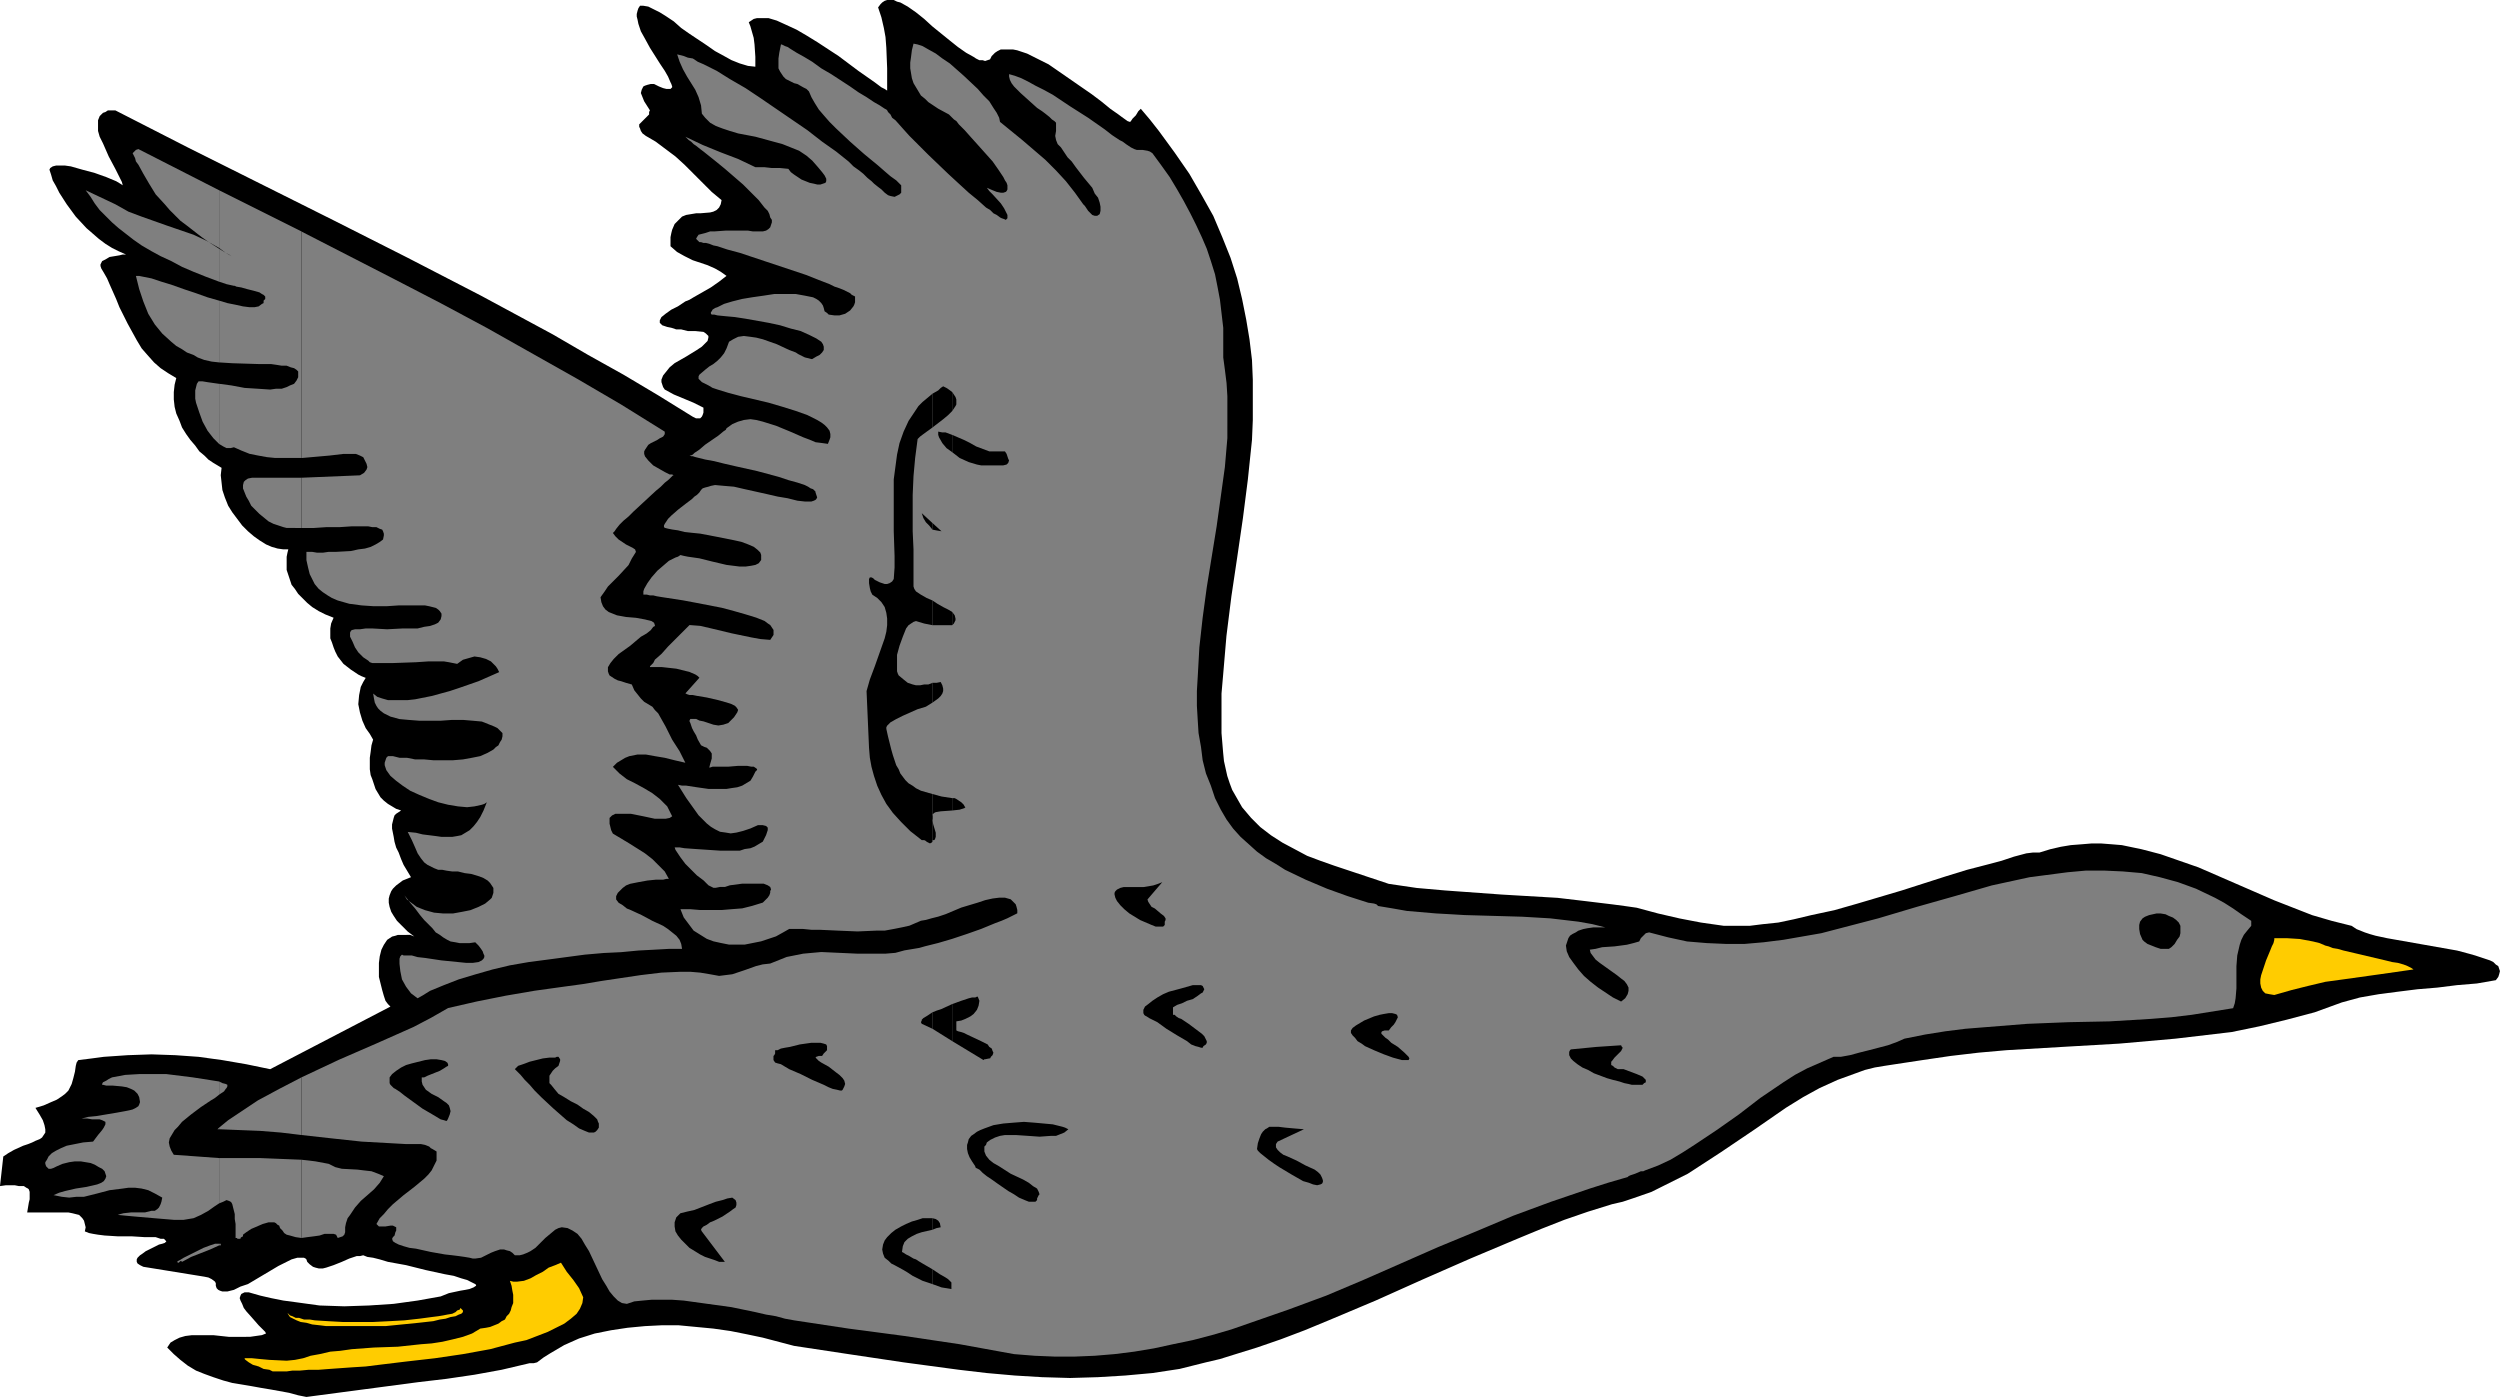<?xml version="1.0" encoding="UTF-8" standalone="no"?>
<svg
   version="1.0"
   width="129.766mm"
   height="72.511mm"
   id="svg48"
   sodipodi:docname="Flying 16.wmf"
   xmlns:inkscape="http://www.inkscape.org/namespaces/inkscape"
   xmlns:sodipodi="http://sodipodi.sourceforge.net/DTD/sodipodi-0.dtd"
   xmlns="http://www.w3.org/2000/svg"
   xmlns:svg="http://www.w3.org/2000/svg">
  <sodipodi:namedview
     id="namedview48"
     pagecolor="#ffffff"
     bordercolor="#000000"
     borderopacity="0.25"
     inkscape:showpageshadow="2"
     inkscape:pageopacity="0.0"
     inkscape:pagecheckerboard="0"
     inkscape:deskcolor="#d1d1d1"
     inkscape:document-units="mm" />
  <defs
     id="defs1">
    <pattern
       id="WMFhbasepattern"
       patternUnits="userSpaceOnUse"
       width="6"
       height="6"
       x="0"
       y="0" />
  </defs>
  <path
     style="fill:#000000;fill-opacity:1;fill-rule:evenodd;stroke:none"
     d="m 60.115,274.056 10.989,-1.454 10.989,-1.454 5.494,-0.646 5.494,-0.808 5.333,-0.97 5.494,-1.293 h 0.808 l 0.646,-0.162 1.293,-0.97 1.293,-0.808 2.747,-1.616 2.909,-1.293 3.07,-0.97 3.232,-0.646 3.232,-0.485 3.394,-0.323 3.232,-0.162 h 3.394 l 3.394,0.323 3.394,0.323 3.394,0.485 3.232,0.646 3.07,0.646 3.07,0.808 3.07,0.808 10.666,1.616 10.827,1.616 10.827,1.454 5.494,0.646 5.494,0.485 5.333,0.323 5.494,0.162 5.494,-0.162 5.333,-0.323 5.333,-0.485 5.333,-0.808 5.171,-1.293 2.747,-0.646 2.586,-0.808 4.686,-1.454 4.686,-1.616 4.686,-1.777 4.686,-1.939 9.211,-3.878 9.373,-4.201 9.211,-4.04 9.211,-3.878 4.686,-1.939 4.525,-1.777 4.686,-1.616 4.686,-1.454 2.101,-0.485 1.939,-0.646 3.717,-1.293 3.555,-1.777 3.555,-1.777 3.232,-2.101 3.232,-2.101 6.464,-4.363 6.302,-4.363 3.394,-2.101 3.232,-1.777 3.555,-1.616 3.555,-1.293 1.778,-0.646 1.939,-0.485 1.939,-0.323 2.101,-0.323 5.333,-0.808 5.494,-0.808 5.494,-0.646 5.494,-0.485 10.989,-0.646 11.15,-0.646 5.494,-0.485 5.494,-0.485 5.494,-0.646 5.494,-0.646 5.494,-1.131 5.333,-1.293 5.494,-1.454 5.333,-1.939 3.555,-0.97 3.717,-0.646 3.717,-0.485 3.878,-0.485 3.878,-0.323 3.878,-0.485 3.878,-0.323 3.717,-0.646 0.485,-0.646 0.162,-0.485 0.162,-0.646 -0.162,-0.485 -0.162,-0.485 -0.485,-0.323 -0.485,-0.485 -0.646,-0.323 -0.97,-0.323 -0.97,-0.323 -0.97,-0.323 -1.131,-0.323 -2.424,-0.646 -2.747,-0.485 -2.747,-0.485 -2.747,-0.485 -2.747,-0.485 -2.747,-0.485 -2.262,-0.485 -1.131,-0.323 -0.97,-0.323 -0.808,-0.323 -0.808,-0.323 -0.485,-0.323 -0.485,-0.323 -3.878,-0.97 -3.878,-1.131 -3.717,-1.454 -3.717,-1.454 -7.434,-3.232 -3.717,-1.616 -3.717,-1.616 -3.717,-1.293 -3.717,-1.293 -3.717,-0.97 -3.878,-0.808 -1.939,-0.162 -2.101,-0.162 h -1.939 l -1.939,0.162 -2.101,0.162 -1.939,0.323 -2.101,0.485 -2.101,0.646 h -1.293 l -1.293,0.162 -2.424,0.646 -2.424,0.808 -2.424,0.646 -4.363,1.131 -4.202,1.293 -8.565,2.747 -8.726,2.585 -4.525,1.293 -4.525,0.97 -3.394,0.808 -3.07,0.646 -3.07,0.323 -2.586,0.323 h -2.586 -2.424 l -2.262,-0.323 -2.262,-0.323 -4.202,-0.808 -2.101,-0.485 -2.101,-0.485 -4.202,-1.131 -2.262,-0.323 -2.424,-0.323 -5.333,-0.646 -5.494,-0.646 -10.989,-0.646 -11.15,-0.808 -5.494,-0.485 -5.494,-0.808 -5.333,-1.777 -5.333,-1.777 -2.747,-0.97 -2.586,-0.97 -2.424,-1.293 -2.424,-1.293 -2.262,-1.454 -2.101,-1.616 -1.778,-1.777 -1.778,-2.101 -1.293,-2.262 -0.646,-1.131 -0.485,-1.293 -0.485,-1.454 -0.323,-1.454 -0.323,-1.454 -0.162,-1.616 -0.323,-3.878 v -3.878 -3.878 l 0.323,-3.717 0.646,-7.595 0.97,-7.756 1.131,-7.595 1.131,-7.756 0.97,-7.595 0.808,-7.756 0.162,-3.878 v -4.04 -3.878 l -0.162,-3.878 -0.485,-4.04 -0.646,-3.878 -0.808,-4.04 -0.97,-4.04 -1.293,-4.04 -1.616,-4.04 -1.778,-4.201 -2.262,-4.04 -2.424,-4.201 -2.909,-4.201 -3.07,-4.201 -1.778,-2.262 -1.778,-2.101 -0.485,0.485 -0.485,0.808 -0.646,0.646 -0.323,0.485 -0.162,0.162 -0.485,-0.162 -1.131,-0.808 -0.646,-0.485 -1.616,-1.131 -1.778,-1.454 -1.939,-1.454 -2.101,-1.454 -4.202,-2.909 -2.101,-1.454 -2.262,-1.131 -1.939,-0.97 -0.97,-0.323 -0.97,-0.323 -0.808,-0.162 h -0.97 -0.646 -0.808 l -0.646,0.323 -0.485,0.323 -0.646,0.646 -0.323,0.646 -0.485,0.162 -0.485,0.162 -0.485,-0.162 h -0.646 l -0.646,-0.323 -0.485,-0.323 -1.454,-0.808 -1.616,-1.131 -1.616,-1.293 -3.394,-2.747 L 181.315,3.717 179.699,2.424 178.083,1.293 176.629,0.485 175.982,0.323 175.336,0 h -0.646 -0.646 l -0.485,0.162 -0.485,0.323 -0.323,0.323 -0.485,0.646 0.646,1.939 0.485,2.101 0.323,1.777 0.162,2.101 0.162,4.04 v 4.363 l -0.485,-0.323 -0.646,-0.323 -1.293,-0.97 -1.616,-1.131 -1.616,-1.131 -1.939,-1.454 -1.939,-1.454 -4.202,-2.747 -2.101,-1.293 -1.939,-1.131 -2.101,-0.97 -1.778,-0.808 -1.616,-0.485 h -0.808 -0.808 -0.646 l -0.646,0.162 -0.485,0.323 -0.485,0.323 0.323,0.808 0.323,1.131 0.323,1.131 0.162,1.293 0.162,2.424 v 1.131 0.808 l -1.454,-0.162 -1.616,-0.485 -1.616,-0.646 -1.454,-0.808 -1.778,-0.97 -1.616,-1.131 -3.394,-2.262 -1.616,-1.131 -1.454,-1.293 -1.454,-0.97 -1.293,-0.808 -1.293,-0.646 -0.97,-0.485 -0.97,-0.162 h -0.323 -0.323 l -0.323,0.485 -0.162,0.485 -0.162,0.646 v 0.485 l 0.162,0.646 0.162,0.808 0.485,1.454 0.808,1.454 0.97,1.777 1.939,3.07 0.97,1.454 0.646,1.131 0.485,1.131 0.162,0.323 0.162,0.485 v 0.162 l -0.162,0.162 -0.162,0.162 h -0.485 -0.323 l -0.646,-0.162 -0.808,-0.323 -0.97,-0.485 h -0.646 l -0.646,0.162 -0.485,0.162 -0.323,0.162 -0.162,0.323 -0.162,0.323 -0.162,0.646 0.323,0.808 0.323,0.808 1.131,1.777 -0.162,0.323 v 0.485 l -0.485,0.485 -0.485,0.485 -0.485,0.485 -0.485,0.485 v 0.162 0.323 l 0.162,0.323 0.162,0.485 0.323,0.485 0.646,0.485 1.939,1.131 1.939,1.454 1.939,1.454 1.778,1.616 1.778,1.777 3.555,3.555 1.939,1.616 -0.162,0.808 -0.323,0.646 -0.485,0.485 -0.646,0.323 -0.646,0.162 -1.939,0.162 h -0.808 l -0.97,0.162 -0.97,0.162 -0.808,0.323 -0.646,0.646 -0.808,0.808 -0.485,1.131 -0.162,0.646 -0.162,0.808 v 0.808 0.97 l 1.293,1.131 1.454,0.808 1.616,0.808 1.454,0.485 1.454,0.485 1.454,0.646 1.131,0.646 1.131,0.808 -1.454,1.131 -1.616,1.131 -3.394,1.939 -0.808,0.485 -0.808,0.323 -1.454,0.97 -1.293,0.646 -1.131,0.808 -0.808,0.646 -0.162,0.323 -0.162,0.323 v 0.162 0.323 l 0.162,0.162 0.323,0.323 0.485,0.162 0.485,0.162 0.808,0.162 0.97,0.323 h 0.97 l 1.293,0.323 h 1.454 l 1.616,0.162 0.485,0.323 0.323,0.323 0.162,0.162 v 0.323 l -0.162,0.646 -0.485,0.485 -0.646,0.646 -0.97,0.646 -2.101,1.293 -2.262,1.293 -0.97,0.808 -0.646,0.808 -0.646,0.808 -0.323,0.808 v 0.485 l 0.162,0.485 0.162,0.485 0.323,0.485 1.778,0.97 1.939,0.808 1.939,0.808 1.939,0.97 v 0.97 l -0.162,0.485 -0.162,0.323 -0.323,0.323 h -0.323 -0.485 l -0.646,-0.323 -6.787,-4.201 -6.787,-4.04 -6.949,-3.878 -6.949,-4.04 L 94.374,58.011 79.992,50.578 65.61,43.306 36.845,28.925 22.624,21.653 h -0.808 -0.646 l -0.485,0.323 -0.485,0.162 -0.323,0.323 -0.323,0.323 -0.323,0.808 v 0.97 1.131 l 0.323,1.131 0.646,1.293 1.131,2.585 1.293,2.424 0.485,0.97 0.485,0.97 0.323,0.646 0.162,0.646 -0.485,-0.323 -0.808,-0.485 -1.939,-0.808 -2.262,-0.808 -2.424,-0.646 -2.262,-0.646 -1.131,-0.162 h -0.808 -0.97 l -0.646,0.162 -0.485,0.323 -0.162,0.323 0.323,0.97 0.323,1.131 0.646,1.131 0.646,1.293 1.454,2.262 1.778,2.424 2.101,2.262 2.424,2.101 1.293,0.97 1.293,0.808 1.293,0.646 1.454,0.646 h -0.646 l -0.646,0.162 -0.97,0.162 -0.97,0.162 -0.808,0.485 -0.646,0.323 -0.162,0.323 -0.162,0.323 v 0.323 l 0.162,0.485 0.485,0.808 0.646,1.131 0.485,1.131 0.646,1.454 0.646,1.454 0.646,1.616 1.616,3.232 1.778,3.232 0.97,1.616 1.131,1.293 1.293,1.454 1.293,1.131 1.454,0.97 1.616,0.97 -0.323,1.293 -0.162,1.454 v 1.454 l 0.162,1.454 0.323,1.293 0.646,1.454 0.485,1.293 0.808,1.293 0.808,1.131 0.97,1.131 0.808,1.131 0.97,0.808 0.808,0.808 0.97,0.646 0.808,0.485 0.808,0.485 -0.162,1.454 0.162,1.454 0.162,1.454 0.485,1.454 0.646,1.616 0.808,1.293 0.97,1.293 0.97,1.293 1.131,1.131 1.131,0.97 1.131,0.808 1.293,0.808 1.131,0.485 1.131,0.323 1.131,0.162 h 0.97 l -0.162,0.646 -0.162,0.808 v 0.808 0.97 0.808 l 0.323,0.97 0.323,0.97 0.323,0.97 0.646,0.808 0.646,0.97 0.808,0.808 0.97,0.97 0.97,0.808 1.293,0.808 1.293,0.646 1.616,0.646 -0.485,1.131 -0.162,0.97 v 0.97 0.97 l 0.323,0.808 0.323,0.97 0.323,0.808 0.485,0.97 1.131,1.454 1.454,1.131 1.454,0.97 0.646,0.323 0.808,0.323 -0.485,0.808 -0.485,0.97 -0.162,0.808 -0.162,0.808 -0.162,1.777 0.323,1.616 0.485,1.616 0.646,1.454 0.808,1.131 0.646,1.131 -0.323,1.131 -0.162,1.293 -0.162,1.131 v 1.131 1.131 l 0.162,1.131 0.323,0.808 0.323,0.97 0.323,0.97 0.485,0.808 0.485,0.808 0.646,0.646 0.808,0.646 0.808,0.485 0.808,0.485 0.97,0.323 -0.485,0.323 -0.485,0.323 -0.323,0.323 -0.162,0.485 -0.162,0.646 -0.162,0.646 v 0.808 l 0.162,0.808 0.162,0.808 0.162,0.97 0.323,1.131 0.485,0.97 0.485,1.293 0.485,1.131 1.454,2.424 -1.616,0.646 -0.646,0.485 -0.646,0.485 -0.646,0.646 -0.323,0.485 -0.323,0.808 -0.162,0.646 v 0.808 l 0.162,0.808 0.323,0.97 0.485,0.808 0.646,0.97 0.97,0.97 1.131,1.131 1.293,0.97 -0.808,-0.323 H 79.507 78.861 78.053 l -0.485,0.162 -0.646,0.162 -0.97,0.646 -0.646,0.97 -0.485,0.97 -0.323,1.293 -0.162,1.293 v 1.293 1.454 l 0.323,1.293 0.323,1.293 0.323,1.131 0.323,0.97 0.485,0.646 0.485,0.485 -23.594,12.281 -4.686,-0.97 -4.686,-0.808 -4.686,-0.646 -4.525,-0.323 -4.686,-0.162 -4.686,0.162 -4.686,0.323 -2.424,0.323 -2.586,0.323 -0.323,0.485 -0.162,0.646 -0.162,1.131 -0.323,1.293 -0.323,1.131 -0.323,0.646 -0.323,0.646 -0.646,0.646 -0.646,0.485 -0.97,0.646 -1.131,0.485 -1.454,0.646 -1.616,0.485 0.808,1.293 0.646,1.131 0.323,0.97 0.162,0.808 v 0.646 l -0.323,0.485 -0.323,0.485 -0.485,0.323 -0.808,0.323 -0.646,0.323 -0.808,0.323 -0.97,0.323 -1.778,0.808 -1.131,0.646 -0.97,0.646 L 0,232.689 1.131,232.528 h 1.778 l 0.808,0.162 h 0.485 0.485 l 0.485,0.323 0.323,0.162 0.162,0.162 0.162,0.485 v 0.323 0.485 0.646 l -0.162,0.646 -0.162,0.97 -0.162,0.97 h 6.302 0.97 0.808 l 0.808,0.162 0.646,0.162 0.646,0.162 0.323,0.323 0.323,0.323 0.323,0.485 0.162,0.646 0.162,0.646 -0.162,0.808 0.808,0.323 0.808,0.162 0.97,0.162 1.293,0.162 2.586,0.162 h 2.747 l 2.586,0.162 h 1.131 0.97 l 0.97,0.323 h 0.646 l 0.323,0.323 0.162,0.323 h -0.162 l -0.162,0.162 -0.485,0.162 -0.646,0.162 -1.293,0.646 -1.293,0.646 -0.646,0.485 -0.485,0.323 -0.485,0.485 -0.162,0.323 v 0.485 l 0.162,0.323 0.485,0.323 0.646,0.323 11.958,1.939 0.808,0.162 0.646,0.323 0.646,0.485 0.162,0.323 v 0.485 l 0.162,0.485 0.323,0.323 0.323,0.162 0.485,0.162 h 0.485 0.485 l 1.293,-0.323 1.293,-0.646 1.454,-0.485 5.979,-3.555 1.293,-0.646 1.293,-0.646 1.131,-0.323 h 0.485 0.323 0.485 l 0.323,0.162 0.162,0.162 0.162,0.485 0.485,0.485 0.646,0.485 0.485,0.162 0.646,0.162 h 0.808 l 0.646,-0.162 1.454,-0.485 1.616,-0.646 1.454,-0.646 1.454,-0.485 h 0.646 l 0.646,-0.162 0.808,0.323 1.131,0.162 1.293,0.323 1.616,0.485 1.778,0.323 1.778,0.323 3.878,0.97 3.717,0.808 1.778,0.323 1.454,0.485 1.131,0.323 0.97,0.485 0.646,0.323 0.162,0.162 v 0.162 l -0.485,0.323 -0.808,0.323 -0.808,0.162 -0.97,0.162 -2.262,0.485 -0.808,0.323 -0.808,0.323 -4.525,0.808 -4.686,0.646 -4.848,0.323 -4.848,0.162 -4.848,-0.162 -4.686,-0.646 -2.424,-0.323 -2.424,-0.485 -2.101,-0.485 -2.262,-0.646 h -0.808 l -0.646,0.323 -0.162,0.323 -0.162,0.485 0.162,0.485 0.323,0.646 0.323,0.808 0.485,0.646 1.293,1.454 1.131,1.293 0.646,0.646 0.323,0.323 0.323,0.323 0.162,0.323 -0.808,0.323 -1.131,0.162 -1.131,0.162 H 47.834 44.925 L 41.854,261.937 h -2.747 -1.454 l -1.293,0.162 -1.131,0.323 -0.97,0.485 -0.808,0.485 -0.646,0.97 1.293,1.293 1.293,1.131 1.454,1.131 1.616,0.97 1.616,0.646 1.778,0.646 1.939,0.646 1.778,0.485 3.878,0.646 1.778,0.323 1.939,0.323 3.555,0.646 1.778,0.485 z"
     id="path1" />
  <path
     style="fill:#ffcc00;fill-opacity:1;fill-rule:evenodd;stroke:none"
     d="m 446.177,195.2 3.394,-0.97 3.232,-0.808 3.394,-0.808 3.555,-0.485 6.949,-0.97 6.787,-0.97 -0.485,-0.323 -0.646,-0.323 -0.808,-0.323 -1.131,-0.323 -1.131,-0.162 -1.293,-0.323 -2.747,-0.646 -2.747,-0.646 -2.747,-0.646 -1.131,-0.323 -0.97,-0.162 -0.808,-0.323 -0.646,-0.162 -1.131,-0.485 -1.293,-0.323 -2.586,-0.485 -2.586,-0.162 h -2.424 v 0.323 l -0.162,0.646 -0.323,0.646 -0.323,0.808 -0.808,1.939 -0.646,1.939 -0.323,0.97 -0.162,0.808 v 0.808 l 0.162,0.808 0.323,0.646 0.485,0.485 0.808,0.162 z"
     id="path2" />
  <path
     style="fill:#ffcc00;fill-opacity:1;fill-rule:evenodd;stroke:none"
     d="m 90.334,256.605 0.323,0.323 0.162,0.162 v 0.323 l -0.323,0.323 -0.485,0.162 -0.646,0.323 -0.97,0.162 -0.97,0.323 -1.131,0.162 -1.293,0.323 -1.454,0.162 -1.454,0.162 -3.232,0.323 -3.232,0.323 h -3.555 -3.394 -3.232 -1.454 l -1.293,-0.162 -1.454,-0.162 -1.131,-0.323 -1.131,-0.162 -0.808,-0.323 -0.646,-0.323 -0.646,-0.323 -0.323,-0.485 -0.162,-0.323 0.162,0.162 0.323,0.323 0.485,0.162 0.646,0.323 h 0.646 l 0.97,0.323 h 1.131 l 0.97,0.162 2.586,0.162 2.909,0.162 h 2.909 3.07 l 3.232,-0.162 2.909,-0.162 2.909,-0.323 2.424,-0.323 1.293,-0.162 0.97,-0.162 0.808,-0.162 0.97,-0.162 0.646,-0.323 0.323,-0.323 0.485,-0.162 z"
     id="path3" />
  <path
     style="fill:#7f7f7f;fill-opacity:1;fill-rule:evenodd;stroke:none"
     d="m 59.146,227.518 v 15.351 l 1.131,-0.162 1.293,-0.162 1.131,-0.162 0.97,-0.323 h 0.97 0.808 l 0.485,0.162 0.162,0.323 0.162,0.323 0.485,-0.162 0.485,-0.162 0.323,-0.323 0.162,-0.485 v -0.97 l 0.162,-0.808 0.323,-0.97 0.485,-0.646 0.97,-1.454 1.131,-1.293 2.586,-2.262 1.131,-1.293 0.808,-1.293 -1.131,-0.485 -1.293,-0.485 -1.454,-0.162 -1.293,-0.162 -3.07,-0.162 -1.293,-0.323 -1.293,-0.646 -2.586,-0.485 -1.293,-0.162 z"
     id="path4" />
  <path
     style="fill:#7f7f7f;fill-opacity:1;fill-rule:evenodd;stroke:none"
     d="m 59.146,211.359 v 11.311 l 2.909,0.323 2.909,0.323 5.979,0.646 5.818,0.323 2.909,0.162 h 2.909 l 0.808,0.162 0.808,0.323 0.323,0.323 0.323,0.162 0.808,0.485 v 0.97 0.808 l -0.485,0.97 -0.485,0.97 -0.646,0.808 -0.808,0.808 -1.939,1.616 -2.101,1.616 -2.101,1.777 -0.97,0.97 -0.808,0.97 -0.808,0.808 -0.646,1.131 0.485,0.485 h 0.323 0.485 0.485 l 0.97,-0.162 h 0.485 l 0.646,0.323 v 0.646 l -0.162,0.323 -0.162,0.646 -0.323,0.323 -0.162,0.323 0.162,0.485 0.485,0.323 0.646,0.323 0.97,0.323 1.131,0.323 1.293,0.162 2.909,0.646 2.747,0.485 1.454,0.162 1.293,0.162 1.131,0.162 0.97,0.162 0.646,0.162 h 0.485 l 1.131,-0.162 0.97,-0.485 0.97,-0.485 0.808,-0.323 0.97,-0.323 h 0.808 l 0.485,0.162 0.646,0.162 0.485,0.323 0.485,0.485 h 0.97 l 0.646,-0.162 0.808,-0.323 0.646,-0.323 0.97,-0.646 0.97,-0.97 0.97,-0.97 0.97,-0.808 0.97,-0.808 0.646,-0.323 0.646,-0.162 1.131,0.162 0.97,0.485 0.97,0.646 0.808,0.97 0.646,1.131 0.808,1.293 2.586,5.494 0.808,1.293 0.646,1.131 0.808,0.97 0.808,0.808 0.808,0.485 0.97,0.162 1.454,-0.485 1.616,-0.162 1.778,-0.162 h 1.939 2.101 l 2.262,0.162 4.686,0.646 4.686,0.646 4.686,0.97 2.101,0.485 1.939,0.323 1.778,0.485 1.778,0.323 10.666,1.616 10.989,1.454 10.827,1.616 5.333,0.97 5.333,0.97 4.04,0.323 3.878,0.162 h 4.04 l 3.878,-0.162 3.878,-0.323 3.878,-0.485 3.878,-0.646 3.717,-0.808 3.878,-0.808 3.717,-0.97 3.878,-1.131 3.717,-1.293 7.434,-2.585 7.434,-2.747 7.272,-3.07 14.706,-6.464 7.434,-3.07 7.272,-3.07 7.434,-2.747 7.595,-2.585 3.555,-1.131 3.878,-1.131 0.162,-0.162 0.323,-0.162 0.97,-0.323 1.131,-0.485 h 0.485 l 0.323,-0.162 2.586,-0.97 2.424,-1.131 2.424,-1.454 2.262,-1.454 4.363,-2.909 4.363,-3.07 4.202,-3.232 4.525,-3.07 2.262,-1.454 2.424,-1.293 2.586,-1.131 2.586,-1.131 h 1.454 l 1.778,-0.323 1.778,-0.485 1.939,-0.485 3.717,-0.97 1.778,-0.646 1.454,-0.646 4.04,-0.808 4.04,-0.646 3.878,-0.485 4.04,-0.323 8.08,-0.646 8.08,-0.323 8.08,-0.162 8.08,-0.485 4.04,-0.323 4.04,-0.485 4.04,-0.646 4.04,-0.646 0.323,-0.97 0.162,-0.97 0.162,-1.939 v -2.262 -2.101 l 0.162,-2.101 0.485,-2.101 0.323,-0.97 0.485,-0.97 0.646,-0.808 0.808,-0.97 v -0.97 l -1.939,-1.293 -1.616,-1.131 -1.778,-1.131 -1.778,-0.97 -3.717,-1.777 -3.555,-1.293 -3.555,-0.97 -3.555,-0.808 -3.717,-0.323 -3.555,-0.162 h -3.717 l -3.555,0.323 -3.717,0.485 -3.717,0.485 -3.717,0.808 -3.717,0.808 -7.272,2.101 -7.434,2.101 -7.595,2.262 -7.434,1.939 -3.717,0.97 -3.717,0.646 -3.717,0.646 -3.878,0.485 -3.717,0.323 h -3.717 l -3.717,-0.162 -3.878,-0.323 -3.717,-0.808 -3.717,-0.97 -0.646,0.162 -0.485,0.485 -0.485,0.485 -0.323,0.646 -1.131,0.323 -1.293,0.323 -2.424,0.323 -2.424,0.162 -1.293,0.323 -1.131,0.162 0.162,0.646 0.485,0.646 0.485,0.646 0.808,0.646 3.394,2.424 0.808,0.646 0.646,0.485 0.485,0.646 0.323,0.646 v 0.646 l -0.162,0.646 -0.485,0.808 -0.808,0.646 -1.616,-0.808 -1.454,-0.97 -1.454,-0.97 -1.454,-1.131 -1.293,-1.131 -1.131,-1.293 -0.97,-1.293 -0.808,-1.131 -0.485,-1.131 -0.162,-1.131 0.162,-0.485 0.162,-0.485 0.162,-0.485 0.323,-0.485 0.485,-0.323 0.646,-0.323 0.485,-0.323 0.97,-0.323 0.808,-0.162 1.131,-0.162 h 1.131 1.293 l -2.586,-0.646 -2.747,-0.485 -5.494,-0.646 -5.494,-0.323 -5.656,-0.162 -5.656,-0.162 -2.747,-0.162 -2.909,-0.162 -5.656,-0.485 -2.747,-0.485 -2.909,-0.485 -0.323,-0.323 -0.485,-0.162 -1.131,-0.162 -4.04,-1.293 -4.04,-1.454 -4.202,-1.777 -4.04,-1.939 -1.778,-1.131 -1.939,-1.131 -1.778,-1.293 -1.616,-1.454 -1.616,-1.454 -1.454,-1.616 -1.293,-1.777 -1.131,-1.939 -1.131,-2.262 -0.808,-2.424 -0.97,-2.424 -0.646,-2.585 -0.323,-2.585 -0.485,-2.747 -0.162,-2.585 -0.162,-2.747 v -2.909 l 0.162,-2.747 0.323,-5.817 0.646,-5.817 0.808,-5.979 1.939,-11.958 0.808,-5.817 0.808,-5.817 0.485,-5.656 V 83.219 80.472 77.725 l -0.162,-2.585 -0.323,-2.585 -0.323,-2.424 V 67.06 64.313 l -0.323,-2.747 -0.323,-2.747 -0.485,-2.585 -0.485,-2.424 -0.808,-2.585 -0.808,-2.424 -0.97,-2.262 -1.131,-2.424 -1.131,-2.262 -1.293,-2.424 -1.293,-2.262 -1.454,-2.424 -1.616,-2.262 -1.778,-2.424 -0.485,-0.323 -0.485,-0.162 -0.97,-0.162 h -1.131 l -0.485,-0.162 -0.646,-0.323 -0.97,-0.646 -0.646,-0.485 -0.646,-0.323 -1.454,-0.97 -1.454,-1.131 -3.232,-2.262 -3.555,-2.262 -3.394,-2.262 -1.778,-0.97 -1.616,-0.808 -1.454,-0.808 -1.293,-0.646 -1.293,-0.485 -1.131,-0.323 v 0.485 l 0.162,0.646 0.323,0.646 0.485,0.646 0.646,0.646 0.646,0.646 1.616,1.454 1.616,1.454 0.97,0.646 0.646,0.485 0.808,0.646 0.485,0.485 0.485,0.323 0.323,0.323 v 0.97 0.646 l -0.162,0.97 0.162,0.808 0.323,0.808 0.646,0.646 0.646,0.97 0.646,0.97 0.808,0.808 0.808,1.131 1.616,2.101 1.616,1.939 0.485,1.131 0.646,0.808 0.323,0.97 0.162,0.808 v 0.808 l -0.162,0.646 -0.485,0.323 h -0.485 l -0.485,-0.162 -0.323,-0.323 -0.485,-0.485 -0.323,-0.485 -0.323,-0.485 -0.162,-0.162 -0.162,-0.162 -1.616,-2.262 -1.778,-2.262 -1.939,-2.101 -2.101,-2.101 -4.525,-3.878 -4.363,-3.555 -0.162,-0.808 -0.485,-0.97 -0.646,-0.97 -0.808,-1.293 -1.131,-1.131 -1.131,-1.293 -2.747,-2.585 -2.747,-2.424 -1.454,-0.97 -1.293,-0.97 -1.454,-0.808 -1.131,-0.646 -0.97,-0.323 -0.808,-0.162 -0.323,1.293 -0.162,1.293 -0.162,1.131 v 1.131 l 0.162,0.97 0.162,0.97 0.323,0.97 0.485,0.808 0.485,0.808 0.485,0.808 0.808,0.646 0.646,0.646 0.97,0.646 0.97,0.646 2.101,1.131 v 0 l 0.485,0.485 0.485,0.485 0.485,0.323 0.485,0.646 1.131,1.131 1.293,1.454 1.454,1.616 2.747,3.07 1.131,1.616 0.97,1.454 0.323,0.646 0.323,0.485 0.162,0.485 v 0.485 0.323 l -0.162,0.323 -0.162,0.162 -0.485,0.162 h -0.485 l -0.808,-0.162 -0.808,-0.323 -1.131,-0.485 0.485,0.646 0.646,0.646 1.616,1.777 0.646,0.97 0.485,0.97 0.162,0.323 v 0.646 l -0.162,0.162 -0.162,0.162 -0.323,-0.162 -0.485,-0.162 -0.323,-0.162 -0.646,-0.485 -0.646,-0.323 -0.646,-0.646 -0.808,-0.485 -1.616,-1.454 -1.778,-1.454 -1.939,-1.777 -2.101,-1.939 -3.878,-3.717 -1.939,-1.939 -1.778,-1.777 -1.454,-1.616 -1.293,-1.454 -0.646,-0.485 -0.323,-0.646 -0.485,-0.485 -0.162,-0.323 -0.162,-0.162 -0.323,-0.162 -0.485,-0.323 -0.485,-0.323 -1.131,-0.646 -1.454,-0.97 -1.616,-0.97 -1.616,-1.131 -3.717,-2.424 -1.939,-1.131 -1.778,-1.293 -1.616,-0.97 -1.454,-0.808 -1.293,-0.808 -0.485,-0.323 -0.485,-0.162 -0.323,-0.162 -0.323,-0.162 v 0 h -0.162 l -0.323,1.616 -0.162,1.131 v 0.97 0.97 l 0.323,0.646 0.323,0.485 0.323,0.485 0.485,0.485 0.97,0.485 0.646,0.323 0.646,0.162 1.131,0.646 0.646,0.323 0.485,0.485 0.485,1.131 0.646,1.131 0.808,1.293 0.97,1.131 1.131,1.293 1.293,1.293 2.747,2.585 2.747,2.424 2.747,2.262 1.293,1.131 1.131,0.97 1.131,0.808 0.97,0.97 v 1.454 l -0.323,0.323 -0.323,0.162 -0.646,0.323 -0.808,-0.162 -0.485,-0.162 -0.646,-0.485 -0.646,-0.646 -0.646,-0.485 -0.808,-0.646 -0.485,-0.485 -0.808,-0.646 -0.808,-0.808 -0.808,-0.646 -1.131,-0.808 -0.97,-0.97 -2.424,-1.939 -2.747,-1.939 -2.909,-2.262 -6.141,-4.201 -3.07,-2.101 -2.909,-1.939 -3.07,-1.777 -2.586,-1.616 -1.293,-0.646 -1.293,-0.646 -1.131,-0.485 -0.97,-0.646 -0.97,-0.162 -0.808,-0.323 -0.646,-0.162 -0.646,-0.162 0.485,1.454 0.646,1.454 0.808,1.454 0.808,1.293 0.808,1.293 0.646,1.454 0.485,1.616 0.162,1.616 0.646,0.808 0.97,0.97 1.131,0.646 1.293,0.485 1.454,0.485 1.616,0.485 3.394,0.646 3.555,0.97 1.778,0.485 1.616,0.646 1.616,0.646 1.454,0.97 1.131,0.97 1.131,1.293 0.808,0.97 0.485,0.646 0.323,0.646 v 0.485 l -0.162,0.323 -0.485,0.162 -0.485,0.162 h -0.646 l -0.646,-0.162 -0.808,-0.162 -1.616,-0.646 -1.454,-0.97 -0.646,-0.485 -0.485,-0.646 -1.616,-0.162 h -1.616 l -1.454,-0.162 h -1.778 l -3.394,-1.616 -3.394,-1.293 -3.555,-1.454 -3.394,-1.616 0.323,0.323 0.323,0.323 0.485,0.323 0.485,0.485 0.485,0.323 0.808,0.646 0.646,0.485 0.808,0.646 1.616,1.293 1.778,1.454 3.555,3.07 1.616,1.616 1.454,1.454 1.131,1.454 0.646,0.646 0.323,0.646 0.162,0.646 0.323,0.485 v 0.485 l -0.162,0.485 -0.162,0.485 -0.323,0.323 -0.485,0.323 -0.646,0.162 h -0.485 -0.646 -0.808 l -0.97,-0.162 h -4.363 l -2.262,0.162 h -0.808 l -0.97,0.323 -0.646,0.162 -0.646,0.162 -0.323,0.485 -0.162,0.323 0.162,0.162 0.323,0.323 0.162,0.162 h 0.323 l 0.485,0.162 h 0.485 l 0.646,0.162 0.808,0.323 0.808,0.162 1.939,0.646 2.424,0.646 2.424,0.808 5.333,1.777 5.333,1.777 2.424,0.97 2.101,0.808 0.97,0.485 0.97,0.323 0.808,0.323 0.646,0.323 0.646,0.323 0.323,0.323 0.323,0.162 0.323,0.162 v 0.485 0.646 l -0.162,0.485 -0.162,0.323 -0.646,0.808 -0.97,0.646 -1.131,0.323 h -0.97 l -1.131,-0.162 -0.323,-0.323 -0.485,-0.323 -0.162,-0.646 -0.162,-0.485 -0.323,-0.485 -0.485,-0.485 -0.485,-0.323 -0.646,-0.323 -0.808,-0.162 -0.808,-0.162 -1.778,-0.323 h -1.939 -2.262 l -2.101,0.323 -2.262,0.323 -1.939,0.323 -1.939,0.485 -1.616,0.485 -1.293,0.646 -0.485,0.162 -0.485,0.323 -0.162,0.323 -0.162,0.162 v 0.323 l 0.162,0.162 h 0.485 l 0.646,0.162 1.616,0.162 1.778,0.162 2.101,0.323 4.525,0.808 2.262,0.485 2.101,0.646 1.939,0.485 1.778,0.808 0.646,0.323 0.646,0.323 0.485,0.323 0.485,0.323 0.323,0.485 0.162,0.485 v 0.323 0.323 l -0.323,0.485 -0.485,0.485 -0.646,0.323 -0.808,0.485 h -0.162 l -0.646,-0.162 -0.646,-0.162 -0.97,-0.485 -0.323,-0.162 -0.485,-0.323 -1.293,-0.485 -2.424,-1.131 -2.747,-0.97 -1.293,-0.323 -1.131,-0.162 -1.293,-0.162 -1.131,0.162 -0.97,0.485 -0.808,0.485 -0.485,1.293 -0.485,0.97 -0.646,0.808 -0.646,0.646 -0.808,0.646 -0.808,0.485 -0.808,0.646 -1.131,0.97 -0.162,0.323 v 0.485 l 0.323,0.323 0.323,0.323 0.646,0.323 0.646,0.323 0.808,0.485 0.97,0.323 2.101,0.646 2.424,0.646 5.494,1.293 2.747,0.808 2.586,0.808 2.262,0.808 0.97,0.485 0.97,0.485 0.808,0.485 0.646,0.485 0.485,0.485 0.485,0.646 0.162,0.646 v 0.646 l -0.162,0.485 -0.323,0.808 -1.131,-0.162 -1.293,-0.162 -1.131,-0.485 -1.293,-0.485 -2.586,-1.131 -2.747,-1.131 -2.586,-0.808 -1.293,-0.323 -1.131,-0.162 -1.293,0.162 -1.131,0.323 -1.131,0.485 -1.131,0.808 -0.162,0.323 -0.485,0.323 -0.97,0.808 -2.586,1.777 -1.131,0.97 -0.97,0.646 -0.323,0.323 -0.323,0.162 h -0.162 -0.162 l 0.323,0.162 h 0.323 l 0.485,0.162 0.646,0.162 1.293,0.323 1.778,0.323 1.939,0.485 2.101,0.485 4.363,0.97 4.202,1.131 1.939,0.646 1.778,0.485 1.454,0.485 0.646,0.323 0.485,0.323 0.485,0.162 0.162,0.162 0.323,0.323 v 0.162 l 0.162,0.485 0.162,0.485 -0.162,0.323 -0.162,0.162 -0.323,0.162 -0.485,0.162 h -1.293 l -1.454,-0.162 -1.939,-0.485 -1.939,-0.323 -2.101,-0.485 -4.363,-0.97 -2.101,-0.485 -1.939,-0.162 -1.778,-0.162 -0.808,0.162 -0.485,0.162 -0.646,0.162 -0.485,0.162 -0.323,0.323 -0.323,0.485 -0.162,0.162 -0.323,0.323 -0.485,0.323 -0.485,0.485 -0.646,0.485 -0.646,0.485 -1.454,1.131 -1.293,1.131 -0.646,0.646 -0.323,0.485 -0.323,0.485 -0.162,0.323 v 0.323 l 0.162,0.162 0.646,0.162 0.808,0.162 1.131,0.162 1.293,0.323 1.454,0.162 1.616,0.162 3.394,0.646 3.232,0.646 1.454,0.323 1.293,0.485 1.131,0.485 0.808,0.646 0.485,0.485 0.162,0.485 v 0.323 0.646 l -0.485,0.646 -0.646,0.323 -0.808,0.162 -1.131,0.162 h -1.131 l -1.293,-0.162 -1.293,-0.162 -2.747,-0.646 -2.586,-0.646 -1.131,-0.162 -1.131,-0.162 -0.808,-0.162 -0.646,-0.162 -0.485,0.323 -0.485,0.162 -1.293,0.646 -1.131,0.97 -1.131,0.97 -1.131,1.293 -0.808,1.131 -0.646,1.131 -0.162,0.485 v 0.646 h 0.162 0.485 l 0.646,0.162 h 0.646 l 0.646,0.162 0.97,0.162 2.101,0.323 2.101,0.323 2.586,0.485 5.01,0.97 2.424,0.646 2.262,0.646 2.101,0.646 0.808,0.323 0.808,0.323 0.646,0.485 0.485,0.323 0.323,0.485 0.323,0.485 v 0.485 0.485 l -0.323,0.485 -0.323,0.485 -1.939,-0.162 -1.778,-0.323 -3.878,-0.808 -4.04,-0.97 -2.101,-0.485 -2.101,-0.162 -0.162,0.162 -0.323,0.323 -0.485,0.485 -0.646,0.646 -1.131,1.131 -1.454,1.454 -1.293,1.454 -1.293,1.131 -0.323,0.646 -0.323,0.323 -0.323,0.323 v 0.162 h 0.97 1.293 l 2.909,0.323 1.293,0.323 1.293,0.323 1.131,0.485 0.485,0.323 0.323,0.323 -2.747,3.07 0.323,0.162 0.485,0.162 h 0.646 l 0.808,0.162 1.939,0.323 2.101,0.485 1.778,0.485 0.97,0.323 0.646,0.323 0.323,0.323 0.323,0.485 -0.162,0.485 -0.323,0.485 -0.323,0.485 -0.485,0.485 -0.323,0.323 -0.323,0.323 -0.97,0.323 -0.97,0.162 -0.97,-0.162 -0.97,-0.323 -0.97,-0.323 -0.808,-0.162 -0.646,-0.323 h -0.646 -0.485 l -0.162,0.323 v 0.162 l 0.162,0.323 0.162,0.485 0.162,0.485 0.323,0.646 0.485,0.808 0.323,0.808 0.646,1.131 0.646,0.323 0.485,0.162 0.323,0.323 0.323,0.323 0.323,0.485 v 0.485 0.485 l -0.323,1.131 -0.162,0.646 h 0.162 l 0.485,-0.162 h 0.646 0.646 1.778 l 1.939,-0.162 h 1.778 l 0.808,0.162 h 0.485 l 0.485,0.323 0.162,0.162 v 0.162 l -0.323,0.323 -0.485,0.97 -0.485,0.808 -0.808,0.485 -0.808,0.485 -0.97,0.323 -1.131,0.162 -0.97,0.162 h -1.131 -2.424 l -2.262,-0.323 -2.101,-0.323 h -0.808 l -0.808,-0.162 1.616,2.585 1.616,2.262 0.808,1.131 0.808,0.808 0.808,0.808 0.808,0.646 0.808,0.485 0.97,0.485 1.131,0.162 0.97,0.162 1.131,-0.162 1.293,-0.323 1.454,-0.485 1.454,-0.646 h 0.646 0.323 l 0.646,0.162 0.323,0.323 v 0.485 l -0.162,0.485 -0.162,0.485 -0.646,1.293 -0.808,0.485 -0.808,0.485 -0.808,0.323 -1.131,0.162 -0.97,0.323 h -1.293 -2.424 l -2.424,-0.162 -2.424,-0.162 -2.262,-0.162 -0.97,-0.162 h -0.97 l 0.162,0.485 0.323,0.485 0.646,0.97 0.97,1.293 1.131,1.131 1.131,1.131 1.293,0.97 0.97,0.97 0.97,0.485 h 0.485 l 0.808,-0.162 h 0.97 l 0.97,-0.323 2.424,-0.323 h 2.262 1.131 0.808 l 0.808,0.323 0.485,0.323 0.162,0.485 -0.162,0.323 v 0.323 l -0.162,0.485 -0.323,0.485 -0.485,0.485 -0.485,0.485 -2.101,0.646 -1.939,0.485 -2.101,0.162 -1.939,0.162 h -4.202 l -1.939,-0.162 h -1.939 l 0.646,1.616 0.97,1.293 0.97,1.293 1.293,0.808 1.293,0.808 1.293,0.485 1.454,0.323 1.616,0.323 h 1.454 1.616 l 1.616,-0.323 1.616,-0.323 2.909,-0.97 1.454,-0.808 1.131,-0.646 h 1.293 1.454 l 1.616,0.162 h 1.616 l 3.555,0.162 3.878,0.162 3.717,-0.162 h 1.616 l 1.778,-0.323 1.616,-0.323 1.454,-0.323 1.131,-0.485 1.131,-0.485 0.97,-0.162 1.131,-0.323 1.293,-0.323 1.454,-0.485 3.07,-1.293 3.232,-0.97 1.454,-0.485 1.454,-0.323 1.293,-0.162 h 1.131 l 1.131,0.323 0.323,0.323 0.323,0.323 0.323,0.323 0.162,0.485 0.162,0.646 v 0.646 l -0.97,0.485 -0.97,0.485 -1.131,0.485 -1.293,0.485 -2.747,1.131 -2.747,0.97 -2.909,0.97 -2.747,0.808 -1.293,0.323 -1.293,0.323 -1.131,0.323 -0.97,0.162 -1.939,0.323 -1.778,0.485 -1.939,0.162 h -1.778 -3.717 l -7.11,-0.323 -1.778,0.162 -1.778,0.162 -1.616,0.323 -1.616,0.323 -1.616,0.646 -1.616,0.646 -1.454,0.162 -1.293,0.323 -2.262,0.808 -2.424,0.808 -1.293,0.162 -1.293,0.162 -1.778,-0.323 -1.939,-0.323 -1.939,-0.162 h -1.939 l -3.717,0.162 -4.04,0.485 -7.595,1.131 -3.878,0.646 -3.555,0.485 -5.818,0.808 -5.656,0.97 -5.656,1.131 -5.656,1.293 -3.394,1.939 -3.394,1.777 -7.272,3.232 -7.434,3.232 z"
     id="path5" />
  <path
     style="fill:#7f7f7f;fill-opacity:1;fill-rule:evenodd;stroke:none"
     d="m 59.146,93.722 v 9.857 h 2.424 l 2.424,-0.162 h 2.586 l 2.424,-0.162 h 2.262 0.97 l 0.808,0.162 h 0.808 l 0.646,0.323 0.485,0.162 0.162,0.323 0.162,0.485 v 0.323 l -0.162,0.808 -0.646,0.485 -0.808,0.485 -0.97,0.485 -1.131,0.323 -1.293,0.162 -1.454,0.323 -2.909,0.162 h -1.454 l -1.131,0.162 H 62.216 l -0.97,-0.162 h -1.131 v 1.616 l 0.323,1.454 0.323,1.293 0.485,0.97 0.485,0.97 0.808,0.97 0.808,0.646 0.97,0.646 0.808,0.485 1.131,0.485 1.131,0.323 1.131,0.323 2.424,0.323 2.424,0.162 h 2.424 l 2.424,-0.162 h 2.262 1.939 0.97 l 0.808,0.162 0.646,0.162 0.646,0.162 0.485,0.323 0.323,0.323 0.323,0.485 v 0.485 l -0.162,0.646 -0.485,0.646 -0.646,0.323 -0.97,0.323 -1.131,0.162 -1.293,0.323 h -1.454 -1.454 l -3.07,0.162 -2.909,-0.162 h -1.293 l -1.131,0.162 h -0.97 l -0.646,0.162 -0.162,0.162 -0.162,0.323 v 0.485 0.323 l 0.485,0.97 0.485,1.131 0.646,0.97 0.97,0.97 0.97,0.646 0.323,0.323 0.485,0.162 h 0.97 0.97 2.101 l 4.525,-0.162 2.424,-0.162 h 3.07 l 0.97,0.162 0.808,0.162 0.808,0.162 1.131,-0.808 1.131,-0.323 1.131,-0.323 1.131,0.162 1.131,0.323 0.97,0.485 0.97,0.97 0.323,0.485 0.323,0.646 -4.04,1.777 -3.717,1.293 -1.939,0.646 -1.778,0.485 -1.778,0.485 -1.616,0.323 -1.616,0.323 -1.454,0.162 h -1.293 -1.454 -1.131 l -1.131,-0.323 -0.97,-0.323 -0.808,-0.646 0.162,0.97 0.162,0.808 0.323,0.646 0.323,0.485 0.485,0.485 0.646,0.485 0.646,0.323 0.646,0.323 1.778,0.485 1.778,0.162 2.101,0.162 h 4.202 l 2.262,-0.162 h 2.101 l 1.939,0.162 1.778,0.162 1.616,0.646 0.808,0.323 0.646,0.323 0.485,0.485 0.485,0.485 v 0.646 l -0.162,0.646 -0.323,0.485 -0.323,0.646 -0.485,0.323 -0.485,0.485 -1.131,0.646 -1.454,0.646 -1.616,0.323 -1.778,0.323 -1.939,0.162 h -3.878 l -1.778,-0.162 h -1.778 l -1.616,-0.323 h -1.454 l -1.293,-0.323 h -0.97 l -0.323,0.323 -0.162,0.485 -0.162,0.485 v 0.485 l 0.162,0.485 0.162,0.485 0.808,1.131 1.131,0.97 1.293,0.97 1.454,0.97 1.778,0.808 1.939,0.808 1.778,0.646 1.939,0.485 1.939,0.323 1.778,0.162 1.454,-0.162 1.454,-0.323 0.485,-0.162 0.485,-0.323 -0.646,1.616 -0.646,1.293 -0.646,0.97 -0.646,0.808 -0.808,0.808 -0.808,0.485 -0.808,0.485 -0.808,0.162 -0.97,0.162 h -0.97 -1.131 l -1.131,-0.162 -1.293,-0.162 -1.293,-0.162 -1.293,-0.323 -1.616,-0.162 0.808,1.616 0.646,1.454 0.485,1.131 0.646,0.97 0.646,0.808 0.646,0.485 0.646,0.323 0.646,0.323 0.808,0.323 h 0.808 l 0.808,0.162 1.131,0.162 h 1.131 l 1.293,0.323 1.293,0.162 1.616,0.485 0.808,0.323 0.808,0.485 0.485,0.485 0.323,0.485 0.323,0.485 v 0.485 0.485 l -0.162,0.485 -0.162,0.485 -0.323,0.323 -0.97,0.808 -1.293,0.646 -1.616,0.646 -1.616,0.323 -1.778,0.323 h -1.939 l -1.778,-0.162 -1.778,-0.485 -1.616,-0.646 -0.646,-0.485 -0.646,-0.485 -0.646,-0.485 -0.485,-0.808 0.646,0.808 0.485,0.646 0.97,1.131 0.97,1.293 0.808,0.97 0.808,0.808 0.808,0.808 0.646,0.808 0.808,0.485 0.646,0.485 0.808,0.485 0.646,0.323 0.97,0.162 0.808,0.162 h 0.97 0.97 l 1.131,-0.162 0.646,0.646 0.485,0.646 0.323,0.485 0.162,0.485 0.162,0.323 v 0.323 l -0.162,0.323 -0.323,0.323 -0.323,0.162 -0.323,0.162 -1.131,0.162 h -1.293 l -1.616,-0.162 -3.232,-0.323 -3.232,-0.485 -1.454,-0.162 -1.131,-0.323 h -0.97 -0.646 l -0.323,-0.162 -0.162,0.162 -0.162,0.162 -0.162,0.485 v 0.485 0.485 l 0.162,1.454 0.323,1.616 0.808,1.454 0.485,0.646 0.485,0.646 0.646,0.485 0.646,0.485 1.131,-0.646 1.293,-0.808 2.747,-1.131 2.909,-1.131 3.232,-0.97 3.394,-0.97 3.394,-0.808 3.717,-0.646 3.717,-0.485 7.272,-0.97 3.717,-0.323 3.394,-0.162 3.394,-0.323 3.07,-0.162 2.909,-0.162 h 2.586 l -0.162,-0.97 -0.323,-0.808 -0.646,-0.808 -0.808,-0.646 -0.808,-0.646 -0.97,-0.646 -2.101,-0.97 -2.101,-1.131 -2.101,-0.97 -0.808,-0.323 -0.808,-0.646 -0.808,-0.485 -0.485,-0.646 v -0.646 l 0.323,-0.646 0.485,-0.485 0.485,-0.485 0.646,-0.485 0.808,-0.323 1.616,-0.323 1.778,-0.323 1.616,-0.162 h 1.454 l 0.646,-0.162 h 0.485 l -0.808,-1.454 -1.293,-1.293 -1.131,-1.131 -1.454,-1.131 -3.07,-1.939 -3.232,-1.939 -0.323,-0.646 -0.162,-0.646 -0.162,-0.646 v -0.485 -0.646 l 0.485,-0.485 0.646,-0.323 h 0.97 0.97 1.131 l 2.424,0.485 2.262,0.485 h 1.131 0.97 l 0.808,-0.162 0.485,-0.323 -0.485,-0.97 -0.485,-0.97 -0.646,-0.646 -0.808,-0.808 -1.454,-1.131 -1.616,-0.97 -1.778,-0.97 -1.616,-0.808 -1.454,-1.131 -0.646,-0.646 -0.646,-0.646 0.808,-0.808 0.808,-0.485 0.808,-0.485 0.808,-0.323 0.808,-0.162 0.808,-0.162 h 1.616 l 1.778,0.323 1.939,0.323 1.939,0.485 2.101,0.485 -1.131,-2.262 -1.454,-2.262 -1.293,-2.585 -1.454,-2.585 -0.646,-0.646 -0.485,-0.646 -0.808,-0.485 -0.808,-0.485 -0.646,-0.646 -0.646,-0.808 -0.646,-0.808 -0.485,-1.131 -1.131,-0.323 -0.97,-0.323 -0.646,-0.162 -0.646,-0.323 -0.485,-0.323 -0.485,-0.323 -0.162,-0.323 -0.162,-0.485 v -0.323 -0.485 l 0.485,-0.808 0.646,-0.808 0.97,-0.97 2.262,-1.616 2.101,-1.777 1.131,-0.646 0.808,-0.646 0.485,-0.646 0.323,-0.162 v -0.162 l -0.162,-0.485 -0.485,-0.323 -0.646,-0.162 -0.646,-0.162 -1.778,-0.323 -1.939,-0.162 -1.778,-0.323 -0.808,-0.323 -0.808,-0.323 -0.646,-0.485 -0.485,-0.646 -0.323,-0.808 -0.162,-0.97 0.808,-1.131 0.646,-0.97 2.101,-2.101 1.939,-2.101 0.646,-1.293 0.808,-1.293 -0.162,-0.485 -0.485,-0.323 -0.646,-0.323 -0.646,-0.323 -1.454,-0.97 -0.646,-0.646 -0.485,-0.646 0.323,-0.323 0.323,-0.485 0.646,-0.808 0.808,-0.808 0.97,-0.808 0.97,-0.97 4.363,-4.04 0.97,-0.808 0.808,-0.808 0.808,-0.646 0.485,-0.485 0.323,-0.323 h 0.162 l -0.323,-0.162 h -0.485 l -0.97,-0.485 -1.131,-0.646 -1.131,-0.646 -0.97,-0.97 -0.646,-0.808 -0.162,-0.485 v -0.485 l 0.162,-0.323 0.323,-0.485 0.323,-0.485 0.485,-0.323 0.646,-0.323 0.646,-0.323 0.485,-0.323 0.646,-0.323 0.323,-0.485 v -0.485 l -8.565,-5.332 -8.565,-5.009 -8.888,-5.009 -8.888,-5.009 -9.05,-4.848 -9.05,-4.686 -18.261,-9.372 v 44.437 l 5.494,-0.485 2.747,-0.323 h 2.424 l 0.808,0.323 0.646,0.323 0.323,0.646 0.323,0.646 0.162,0.646 -0.162,0.485 -0.485,0.646 -0.808,0.485 z"
     id="path6" />
  <path
     style="fill:#7f7f7f;fill-opacity:1;fill-rule:evenodd;stroke:none"
     d="M 59.146,89.844 V 45.407 l -8.08,-4.04 -8.08,-4.04 v 11.311 l 1.293,0.97 0.646,0.323 0.485,0.323 -1.131,-0.646 -1.293,-0.808 v 6.464 l 1.454,0.485 1.454,0.323 h 0.162 l 0.323,0.162 0.97,0.162 1.131,0.323 1.293,0.323 1.131,0.323 0.485,0.323 0.323,0.162 0.323,0.323 v 0.323 0.162 l -0.323,0.323 v 0.485 l -0.323,0.162 -0.646,0.485 -0.808,0.162 h -0.97 l -1.293,-0.162 -1.454,-0.323 -1.616,-0.323 -1.616,-0.485 v 12.119 l 2.586,0.162 5.171,0.162 h 2.424 l 1.131,0.162 0.97,0.162 h 0.97 l 0.808,0.323 0.646,0.162 0.485,0.323 0.323,0.323 v 0.323 0.808 l -0.323,0.646 -0.485,0.646 -0.808,0.323 -0.646,0.323 -0.97,0.323 h -1.131 l -1.131,0.162 -2.424,-0.162 -2.586,-0.162 -2.586,-0.485 -2.424,-0.323 V 87.097 l 0.808,0.485 0.646,0.323 h 0.808 l 0.646,-0.162 1.454,0.646 1.616,0.646 1.616,0.323 1.778,0.323 1.616,0.162 h 1.778 z"
     id="path7" />
  <path
     style="fill:#7f7f7f;fill-opacity:1;fill-rule:evenodd;stroke:none"
     d="m 59.146,103.579 v -9.857 h -9.696 l -0.808,0.162 -0.485,0.323 -0.323,0.323 -0.162,0.646 v 0.646 l 0.323,0.808 0.323,0.808 0.485,0.808 0.485,0.97 1.616,1.616 1.778,1.454 0.97,0.485 0.97,0.323 0.97,0.323 0.646,0.162 h 0.97 z"
     id="path8" />
  <path
     style="fill:#7f7f7f;fill-opacity:1;fill-rule:evenodd;stroke:none"
     d="m 59.146,222.671 v -11.311 l -4.363,2.262 -4.202,2.262 -3.878,2.585 -1.939,1.293 -1.778,1.454 v 0.323 l 4.04,0.162 4.04,0.162 4.04,0.323 z"
     id="path9" />
  <path
     style="fill:#7f7f7f;fill-opacity:1;fill-rule:evenodd;stroke:none"
     d="m 59.146,242.869 v -15.351 l -4.04,-0.162 -4.04,-0.162 h -8.08 v 8.887 l 0.808,-0.323 0.646,-0.323 0.485,0.162 0.323,0.162 0.162,0.162 0.162,0.323 0.162,0.646 0.162,0.646 0.162,0.646 v 0.97 l 0.162,0.97 v 1.293 1.454 h 0.323 v 0.162 h 0.162 0.162 0.323 v -0.162 l 0.162,-0.162 0.323,-0.162 v -0.323 l 0.646,-0.485 0.97,-0.646 1.131,-0.485 1.131,-0.485 1.131,-0.323 h 1.131 l 0.323,0.162 0.323,0.323 0.323,0.162 0.162,0.485 0.485,0.485 0.323,0.485 0.485,0.323 0.646,0.162 1.131,0.323 z"
     id="path10" />
  <path
     style="fill:#7f7f7f;fill-opacity:1;fill-rule:evenodd;stroke:none"
     d="m 42.986,244.001 v 0.323 h 0.323 v -0.323 z"
     id="path11" />
  <path
     style="fill:#7f7f7f;fill-opacity:1;fill-rule:evenodd;stroke:none"
     d="m 42.986,212.167 v 2.585 l 0.97,-0.646 0.323,-0.485 0.162,-0.162 0.162,-0.323 v -0.162 -0.162 l -0.323,-0.162 -0.646,-0.162 z"
     id="path12" />
  <path
     style="fill:#7f7f7f;fill-opacity:1;fill-rule:evenodd;stroke:none"
     d="M 42.986,48.639 V 37.327 l -7.918,-4.04 -7.918,-4.04 -0.485,0.162 -0.162,0.162 -0.485,0.485 0.485,0.97 0.162,0.646 0.485,0.646 0.97,1.777 1.131,1.939 1.293,2.101 1.778,1.939 0.97,1.131 0.97,0.97 1.131,1.131 1.293,0.97 1.454,1.131 1.454,1.131 1.616,1.131 1.778,1.131 v 6.464 L 40.4,54.294 37.976,53.325 35.714,52.355 33.613,51.224 31.512,50.254 29.734,49.285 27.795,48.154 26.179,47.023 24.725,45.891 23.27,44.76 21.978,43.629 20.685,42.337 19.554,41.205 18.584,39.913 17.776,38.62 l -0.97,-1.293 5.818,2.747 2.586,1.454 2.586,0.97 5.01,1.777 5.171,1.777 2.424,1.131 z"
     id="path13" />
  <path
     style="fill:#7f7f7f;fill-opacity:1;fill-rule:evenodd;stroke:none"
     d="M 42.986,71.099 V 58.98 l -2.262,-0.646 -2.262,-0.808 -2.424,-0.808 -2.262,-0.808 -2.101,-0.646 -1.939,-0.646 -1.616,-0.323 -0.808,-0.162 H 26.664 l 0.646,2.585 0.808,2.424 0.97,2.424 1.293,2.101 1.454,1.777 1.778,1.616 0.97,0.808 1.131,0.646 0.97,0.646 1.293,0.485 0.808,0.485 1.293,0.485 1.454,0.323 z"
     id="path14" />
  <path
     style="fill:#7f7f7f;fill-opacity:1;fill-rule:evenodd;stroke:none"
     d="M 42.986,87.097 V 75.301 l -1.131,-0.162 -1.131,-0.162 -0.97,-0.162 h -0.808 l -0.323,0.485 -0.162,0.646 -0.162,0.646 v 0.808 0.808 l 0.162,0.808 0.646,1.939 0.646,1.777 0.97,1.777 1.131,1.454 0.646,0.646 z"
     id="path15" />
  <path
     style="fill:#7f7f7f;fill-opacity:1;fill-rule:evenodd;stroke:none"
     d="m 42.986,214.753 v -2.585 l -5.171,-0.808 -2.586,-0.323 -2.586,-0.323 h -2.747 -2.586 l -2.747,0.162 -2.586,0.485 -0.646,0.323 -0.485,0.323 -0.646,0.323 -0.162,0.323 v 0.162 h 0.162 l 0.646,0.162 h 1.293 l 1.778,0.162 0.97,0.162 0.808,0.323 0.646,0.323 0.646,0.646 0.323,0.646 0.162,0.97 -0.162,0.485 -0.162,0.323 -0.485,0.323 -0.646,0.323 -0.646,0.162 -0.808,0.162 -1.778,0.323 -3.878,0.646 -1.616,0.162 -0.646,0.162 -0.646,0.162 h 1.131 l 0.97,0.162 h 0.808 0.646 l 0.485,0.162 0.323,0.162 0.323,0.162 v 0.162 0.323 l -0.162,0.323 -0.162,0.323 -0.323,0.485 -0.808,0.97 -0.97,1.293 -1.939,0.162 -1.616,0.323 -1.616,0.323 -1.131,0.485 -0.97,0.485 -0.808,0.485 -0.646,0.646 -0.323,0.646 -0.323,0.485 v 0.323 l 0.162,0.485 0.162,0.162 0.323,0.323 h 0.485 l 0.485,-0.162 0.646,-0.323 1.131,-0.485 1.293,-0.323 1.131,-0.162 h 1.131 l 0.97,0.162 0.97,0.162 0.808,0.323 0.808,0.485 0.646,0.323 0.485,0.485 0.162,0.485 0.162,0.485 -0.162,0.485 -0.323,0.485 -0.485,0.323 -0.808,0.323 -2.101,0.485 -2.101,0.323 -2.101,0.485 -1.131,0.323 -1.131,0.485 1.616,0.323 1.454,0.162 1.454,-0.162 h 1.454 l 2.586,-0.646 2.424,-0.646 2.586,-0.323 1.131,-0.162 h 1.293 l 1.293,0.162 1.293,0.323 1.293,0.646 1.454,0.808 -0.162,0.808 -0.162,0.485 -0.323,0.646 -0.323,0.323 -0.485,0.323 h -0.646 l -1.293,0.323 h -1.293 -1.454 l -1.454,0.162 -0.646,0.162 -0.485,0.162 1.616,0.162 1.778,0.162 3.717,0.323 1.939,0.162 1.939,0.162 h 1.939 l 1.939,-0.323 1.454,-0.646 1.454,-0.808 1.131,-0.808 0.485,-0.323 0.485,-0.323 v -8.887 l -4.363,-0.323 -2.262,-0.162 -2.262,-0.162 -0.485,-0.808 -0.323,-0.808 -0.162,-0.808 0.162,-0.808 0.485,-0.808 0.485,-0.808 0.646,-0.646 0.808,-0.97 1.778,-1.454 1.939,-1.454 1.939,-1.293 0.808,-0.485 z"
     id="path16" />
  <path
     style="fill:#7f7f7f;fill-opacity:1;fill-rule:evenodd;stroke:none"
     d="m 42.986,221.54 v -0.323 l -0.323,0.323 z"
     id="path17" />
  <path
     style="fill:#7f7f7f;fill-opacity:1;fill-rule:evenodd;stroke:none"
     d="m 42.986,244.324 v -0.323 h -0.323 -0.485 l -0.97,0.323 -1.293,0.485 -1.293,0.646 -1.293,0.646 -1.293,0.646 -0.808,0.485 -0.323,0.162 -0.162,0.162 0.162,0.162 h 0.162 l 0.162,-0.162 0.162,-0.162 h 0.162 l 0.162,0.162 1.778,-0.97 3.717,-1.454 z"
     id="path18" />
  <path
     style="fill:#ffcc00;fill-opacity:1;fill-rule:evenodd;stroke:none"
     d="m 54.136,269.047 h 0.97 1.131 l 1.131,-0.162 h 1.454 l 1.778,-0.162 h 1.939 l 2.101,-0.162 2.262,-0.162 2.262,-0.162 2.586,-0.162 2.586,-0.323 5.333,-0.646 5.656,-0.646 5.494,-0.808 5.333,-0.97 2.424,-0.646 2.424,-0.646 2.262,-0.485 2.101,-0.808 2.101,-0.808 1.616,-0.808 1.616,-0.808 1.293,-0.97 1.131,-0.97 0.646,-0.97 0.485,-1.131 0.162,-1.131 -0.808,-1.777 -1.131,-1.616 -1.293,-1.616 -1.131,-1.777 -1.131,0.485 -1.293,0.485 -1.131,0.808 -1.293,0.646 -1.131,0.646 -1.293,0.485 -1.293,0.162 h -0.808 l -0.646,-0.162 0.323,0.97 0.162,0.97 0.162,0.808 v 0.97 0.646 l -0.323,0.808 -0.162,0.646 -0.323,0.646 -0.485,0.485 -0.323,0.646 -0.646,0.323 -0.646,0.485 -0.808,0.323 -0.808,0.323 -0.808,0.162 -1.131,0.162 -1.616,0.97 -1.778,0.646 -1.939,0.485 -2.101,0.485 -2.101,0.323 -2.101,0.162 -4.525,0.485 -4.686,0.162 -4.363,0.323 -2.262,0.323 -1.939,0.162 -2.101,0.485 -1.778,0.323 -1.454,0.485 -1.616,0.323 -1.616,0.162 -3.394,-0.162 -1.778,-0.162 -1.616,-0.162 h -1.454 v 0.162 l 0.162,0.162 0.646,0.485 0.808,0.485 1.131,0.323 0.97,0.485 1.131,0.162 0.646,0.323 h 0.323 z"
     id="path19" />
  <path
     style="fill:#000000;fill-opacity:1;fill-rule:evenodd;stroke:none"
     d="m 427.755,183.081 v -1.454 l -0.323,-0.646 -0.485,-0.485 -0.646,-0.485 -0.808,-0.323 -0.646,-0.323 -0.97,-0.162 h -0.808 l -1.454,0.323 -0.808,0.323 -0.485,0.323 -0.485,0.646 -0.162,0.646 v 0.808 l 0.162,0.97 0.485,1.131 0.323,0.323 0.646,0.485 0.808,0.323 0.808,0.323 0.97,0.323 h 0.808 0.808 l 0.485,-0.323 0.646,-0.646 0.485,-0.808 0.485,-0.646 z"
     id="path20" />
  <path
     style="fill:#000000;fill-opacity:1;fill-rule:evenodd;stroke:none"
     d="m 186.809,196.978 v 7.272 l 6.141,3.717 0.162,-0.162 h 0.162 l 0.808,-0.162 h 0.162 l 0.162,-0.323 0.323,-0.323 0.162,-0.485 -0.162,-0.323 -0.162,-0.485 -0.485,-0.323 -0.323,-0.485 -1.293,-0.646 -2.747,-1.293 -0.646,-0.323 -0.485,-0.162 -0.646,-0.162 -0.323,-0.162 v -1.777 l 0.97,-0.162 0.808,-0.323 0.97,-0.485 0.646,-0.485 0.646,-0.808 0.323,-0.808 0.162,-0.97 -0.323,-0.808 h -0.162 l -0.323,0.162 h -0.646 l -0.646,0.162 -1.454,0.485 z"
     id="path21" />
  <path
     style="fill:#000000;fill-opacity:1;fill-rule:evenodd;stroke:none"
     d="m 186.809,156.58 v 2.424 l 1.454,-0.162 0.485,-0.162 0.485,-0.162 0.162,-0.162 -0.162,-0.162 -0.162,-0.323 -0.162,-0.162 -0.323,-0.323 -0.485,-0.323 -0.485,-0.323 -0.323,-0.162 z"
     id="path22" />
  <path
     style="fill:#000000;fill-opacity:1;fill-rule:evenodd;stroke:none"
     d="m 186.809,120.061 v 2.585 l 0.323,-0.323 0.162,-0.323 0.162,-0.323 v -0.323 l -0.162,-0.646 z"
     id="path23" />
  <path
     style="fill:#000000;fill-opacity:1;fill-rule:evenodd;stroke:none"
     d="m 186.809,85.319 v 3.393 l 1.454,1.131 1.778,0.808 1.616,0.485 0.808,0.162 h 0.646 2.747 0.97 l 0.646,-0.162 0.323,-0.323 0.162,-0.485 -0.162,-0.323 -0.162,-0.485 -0.162,-0.485 -0.323,-0.485 h -1.616 -1.454 l -1.293,-0.485 -1.293,-0.485 -1.131,-0.646 -1.293,-0.646 -1.131,-0.485 z"
     id="path24" />
  <path
     style="fill:#000000;fill-opacity:1;fill-rule:evenodd;stroke:none"
     d="m 186.809,76.917 v 3.717 l 0.646,-0.97 0.162,-0.323 v -0.646 -0.323 l -0.162,-0.485 -0.323,-0.485 z"
     id="path25" />
  <path
     style="fill:#000000;fill-opacity:1;fill-rule:evenodd;stroke:none"
     d="m 320.452,212.814 h 0.97 0.808 l 0.323,-0.323 0.323,-0.162 v -0.162 -0.323 l -0.323,-0.323 -0.323,-0.323 -1.131,-0.485 -1.293,-0.485 -1.293,-0.485 h -1.131 l -0.646,-0.323 -0.323,-0.323 -0.323,-0.162 v -0.323 -0.323 l 0.162,-0.162 0.485,-0.646 0.323,-0.323 0.323,-0.323 0.646,-0.646 0.323,-0.646 -0.162,-0.162 -0.162,-0.323 -2.424,0.162 -2.424,0.162 -5.01,0.485 -0.162,0.162 -0.162,0.323 v 0.646 l 0.323,0.646 0.485,0.485 0.808,0.646 0.97,0.646 1.131,0.485 1.131,0.646 2.586,0.97 1.131,0.323 1.293,0.323 0.97,0.323 0.808,0.162 0.646,0.162 z"
     id="path26" />
  <path
     style="fill:#000000;fill-opacity:1;fill-rule:evenodd;stroke:none"
     d="m 276.336,207.966 0.162,-0.323 -0.162,-0.323 -0.323,-0.323 -0.485,-0.485 -1.293,-1.131 -1.293,-0.808 -0.646,-0.646 -0.485,-0.323 -0.485,-0.485 -0.323,-0.323 v -0.323 l 0.162,-0.162 0.485,-0.162 h 0.485 0.323 l 0.485,-0.646 0.485,-0.485 0.323,-0.485 0.162,-0.323 0.162,-0.323 0.162,-0.323 -0.162,-0.485 -0.323,-0.162 -0.646,-0.162 h -0.646 l -0.97,0.162 -0.808,0.162 -1.131,0.323 -1.939,0.808 -0.808,0.485 -0.808,0.485 -0.646,0.485 -0.323,0.485 v 0.485 l 0.323,0.485 0.485,0.485 0.485,0.646 0.808,0.485 0.646,0.485 1.778,0.808 1.939,0.808 1.778,0.646 1.778,0.485 h 0.646 z"
     id="path27" />
  <path
     style="fill:#000000;fill-opacity:1;fill-rule:evenodd;stroke:none"
     d="m 259.529,231.558 -0.162,-0.485 -0.323,-0.646 -0.485,-0.485 -0.646,-0.485 -1.778,-0.808 -1.778,-0.97 -1.778,-0.808 -0.808,-0.323 -0.646,-0.485 -0.485,-0.485 -0.323,-0.485 v -0.646 l 0.323,-0.485 5.171,-2.424 -1.939,-0.162 -1.778,-0.162 -1.293,-0.162 h -1.293 -0.485 l -0.485,0.323 -0.323,0.162 -0.485,0.485 -0.323,0.485 -0.323,0.808 -0.323,0.97 -0.162,1.131 0.162,0.323 0.485,0.485 0.808,0.646 0.808,0.646 1.131,0.808 0.97,0.646 2.424,1.454 1.131,0.646 1.131,0.646 1.131,0.323 0.808,0.323 0.808,0.162 0.646,-0.162 0.323,-0.162 0.162,-0.323 z"
     id="path28" />
  <path
     style="fill:#000000;fill-opacity:1;fill-rule:evenodd;stroke:none"
     d="m 236.097,205.219 0.485,-0.323 0.162,-0.323 v -0.323 l -0.162,-0.323 -0.323,-0.646 -0.485,-0.485 -1.293,-0.97 -1.293,-0.97 -1.454,-0.97 -0.485,-0.162 -0.485,-0.323 -0.323,-0.323 h -0.323 v -1.454 l 0.808,-0.485 0.97,-0.323 0.97,-0.485 1.131,-0.323 0.97,-0.646 0.646,-0.485 0.323,-0.162 0.162,-0.323 0.162,-0.323 -0.162,-0.323 -0.162,-0.323 -0.323,-0.162 h -0.808 -0.808 l -1.131,0.323 -1.131,0.323 -2.424,0.646 -1.131,0.485 -1.131,0.646 -0.97,0.646 -0.808,0.646 -0.646,0.485 -0.323,0.646 v 0.646 l 0.162,0.323 0.162,0.162 0.323,0.162 0.485,0.323 0.646,0.323 0.97,0.485 1.778,1.293 2.101,1.293 1.939,1.131 0.808,0.646 0.808,0.323 0.646,0.162 0.485,0.162 h 0.323 z"
     id="path29" />
  <path
     style="fill:#000000;fill-opacity:1;fill-rule:evenodd;stroke:none"
     d="m 228.502,181.465 v -0.646 l 0.162,-0.323 v -0.323 l -0.323,-0.485 -0.646,-0.485 -1.131,-0.97 -0.646,-0.323 -0.323,-0.485 -0.323,-0.485 -0.162,-0.485 2.909,-3.393 -0.808,0.323 -0.97,0.323 -1.939,0.323 h -3.878 l -0.646,0.162 -0.323,0.162 -0.323,0.162 -0.323,0.323 -0.162,0.323 v 0.323 l 0.162,0.646 0.323,0.646 0.646,0.808 0.808,0.808 0.97,0.808 2.101,1.293 1.131,0.485 1.131,0.485 0.808,0.323 h 0.808 0.646 z"
     id="path30" />
  <path
     style="fill:#000000;fill-opacity:1;fill-rule:evenodd;stroke:none"
     d="m 203.616,234.79 0.162,-0.323 0.162,-0.162 -0.162,-0.485 -0.323,-0.646 -0.808,-0.485 -0.808,-0.646 -1.131,-0.646 -2.424,-1.131 -2.262,-1.454 -1.131,-0.646 -0.808,-0.646 -0.646,-0.808 -0.323,-0.808 v -0.97 l 0.323,-0.323 0.162,-0.485 0.646,-0.485 0.97,-0.485 0.97,-0.323 0.97,-0.162 h 2.101 l 2.424,0.162 2.262,0.162 2.262,-0.162 h 0.97 l 0.808,-0.323 0.808,-0.323 0.808,-0.646 -0.323,-0.162 -0.323,-0.162 -0.485,-0.162 -0.646,-0.162 -1.293,-0.323 -1.778,-0.162 -1.778,-0.162 -2.101,-0.162 -2.101,0.162 -1.939,0.162 -1.939,0.323 -1.778,0.646 -0.808,0.323 -0.646,0.323 -0.646,0.485 -0.485,0.323 -0.485,0.646 -0.162,0.646 -0.162,0.485 v 0.808 l 0.162,0.808 0.323,0.808 0.485,0.808 0.646,0.97 v 0.162 l 0.162,0.162 0.646,0.323 0.646,0.646 0.808,0.646 0.97,0.646 1.131,0.808 2.101,1.454 1.131,0.646 0.97,0.646 1.131,0.485 0.808,0.323 h 0.808 0.485 l 0.323,-0.323 v -0.323 z"
     id="path31" />
  <path
     style="fill:#000000;fill-opacity:1;fill-rule:evenodd;stroke:none"
     d="m 186.809,80.633 v -3.717 l -0.646,-0.485 -0.485,-0.323 -0.646,-0.323 -0.485,0.323 -0.485,0.485 -1.131,0.646 v 6.625 l 2.101,-1.616 0.97,-0.808 z"
     id="path32" />
  <path
     style="fill:#000000;fill-opacity:1;fill-rule:evenodd;stroke:none"
     d="m 186.809,88.713 v -3.393 l -1.293,-0.485 h -0.646 l -0.808,-0.162 v 0.646 l 0.162,0.485 0.646,1.131 0.808,0.97 z"
     id="path33" />
  <path
     style="fill:#000000;fill-opacity:1;fill-rule:evenodd;stroke:none"
     d="m 186.809,122.647 v -2.585 l -0.808,-0.485 -0.97,-0.485 -1.131,-0.646 -0.97,-0.646 v 4.848 z"
     id="path34" />
  <path
     style="fill:#000000;fill-opacity:1;fill-rule:evenodd;stroke:none"
     d="m 186.809,159.004 v -2.424 l -2.101,-0.323 -1.778,-0.485 v 9.372 -0.323 h 0.323 l 0.162,-0.162 0.162,-0.485 v -0.808 l -0.485,-1.616 -0.162,-0.808 -0.162,-0.646 0.162,-0.485 0.323,-0.323 0.323,-0.162 0.97,-0.162 z"
     id="path35" />
  <path
     style="fill:#000000;fill-opacity:1;fill-rule:evenodd;stroke:none"
     d="m 186.809,204.249 v -7.272 l -2.101,0.97 -0.97,0.323 -0.808,0.323 v 3.232 z"
     id="path36" />
  <path
     style="fill:#000000;fill-opacity:1;fill-rule:evenodd;stroke:none"
     d="m 182.931,249.01 v 2.909 l 1.778,0.646 0.97,0.162 0.97,0.162 v -1.293 l -0.162,-0.162 -0.162,-0.162 -0.323,-0.323 -0.485,-0.323 -1.131,-0.646 z"
     id="path37" />
  <path
     style="fill:#000000;fill-opacity:1;fill-rule:evenodd;stroke:none"
     d="m 182.931,238.991 v 2.262 l 0.808,-0.323 0.808,-0.162 -0.162,-0.808 -0.323,-0.485 -0.485,-0.323 z"
     id="path38" />
  <path
     style="fill:#000000;fill-opacity:1;fill-rule:evenodd;stroke:none"
     d="m 182.931,133.958 v 3.878 l 1.131,-0.808 0.485,-0.485 0.323,-0.485 0.162,-0.485 v -0.485 l -0.162,-0.646 -0.323,-0.646 -0.808,0.162 z"
     id="path39" />
  <path
     style="fill:#000000;fill-opacity:1;fill-rule:evenodd;stroke:none"
     d="m 182.931,102.609 v 1.131 0.162 l 0.808,0.162 0.97,0.162 z"
     id="path40" />
  <path
     style="fill:#000000;fill-opacity:1;fill-rule:evenodd;stroke:none"
     d="m 182.931,83.865 v -6.625 l -0.97,0.808 -0.97,0.808 -0.808,0.808 -0.646,0.97 -1.293,1.939 -0.97,2.101 -0.808,2.262 -0.485,2.262 -0.323,2.424 -0.323,2.424 v 2.585 2.585 5.009 l 0.162,4.848 v 2.262 l -0.162,2.262 -0.323,0.485 -0.485,0.323 -0.485,0.162 h -0.485 l -0.97,-0.323 -0.97,-0.485 -0.323,-0.323 -0.323,-0.162 h -0.323 l -0.162,0.323 v 0.323 0.485 l 0.162,0.97 0.162,0.646 0.323,0.646 0.97,0.646 0.808,0.808 0.646,0.97 0.323,1.131 0.162,1.131 v 1.293 l -0.162,1.293 -0.323,1.293 -0.97,2.747 -0.97,2.747 -0.97,2.585 -0.323,1.131 -0.323,1.131 0.162,3.717 0.162,3.717 0.162,3.717 0.162,1.939 0.323,1.777 0.485,1.777 0.646,1.939 0.808,1.777 0.97,1.777 1.293,1.777 1.616,1.777 1.778,1.777 2.262,1.777 h 0.485 l 0.323,0.162 0.162,0.162 0.323,0.162 0.323,0.162 0.323,-0.162 0.162,-0.162 v -9.372 l -1.131,-0.323 -1.131,-0.323 -0.97,-0.485 -0.646,-0.485 -0.808,-0.485 -0.646,-0.646 -0.485,-0.646 -0.485,-0.646 -0.323,-0.808 -0.485,-0.808 -0.323,-0.97 -0.323,-0.97 -0.323,-1.131 -0.323,-1.293 -0.323,-1.293 -0.323,-1.454 v -0.323 l 0.162,-0.323 0.323,-0.323 0.323,-0.323 1.131,-0.646 1.293,-0.646 2.909,-1.293 1.616,-0.485 1.293,-0.808 v -3.878 l -0.808,0.323 H 181.315 l -0.808,0.162 h -0.808 l -0.646,-0.162 -0.97,-0.323 -0.808,-0.646 -0.97,-0.808 -0.162,-0.323 -0.162,-0.485 v -0.646 -0.808 -1.777 l 0.485,-1.777 0.646,-1.777 0.323,-0.808 0.323,-0.808 0.485,-0.646 0.485,-0.323 0.485,-0.323 0.485,-0.162 1.616,0.485 0.808,0.162 0.808,0.162 v -4.848 l -1.131,-0.485 -1.131,-0.646 -0.97,-0.646 -0.323,-0.485 -0.162,-0.485 v -7.272 l -0.162,-3.555 v -7.11 l 0.162,-3.717 0.323,-3.555 0.485,-3.717 0.485,-0.485 0.646,-0.485 z"
     id="path41" />
  <path
     style="fill:#000000;fill-opacity:1;fill-rule:evenodd;stroke:none"
     d="m 182.931,103.741 v -1.131 l -2.101,-1.939 0.323,0.97 0.485,0.808 0.646,0.646 0.646,0.808 z"
     id="path42" />
  <path
     style="fill:#000000;fill-opacity:1;fill-rule:evenodd;stroke:none"
     d="m 182.931,201.826 v -3.232 l -0.97,0.646 -0.808,0.485 -0.323,0.323 v 0.162 l -0.162,0.323 0.162,0.323 z"
     id="path43" />
  <path
     style="fill:#000000;fill-opacity:1;fill-rule:evenodd;stroke:none"
     d="m 182.931,241.254 v -2.262 h -0.808 -1.131 l -0.97,0.323 -1.131,0.323 -1.131,0.485 -0.97,0.485 -1.131,0.646 -0.808,0.646 -0.808,0.808 -0.485,0.646 -0.323,0.808 -0.162,0.97 0.162,0.808 0.323,0.808 0.808,0.646 0.485,0.485 0.646,0.323 1.778,0.97 0.808,0.485 0.97,0.646 1.939,0.97 1.939,0.646 v -2.909 l -1.939,-1.131 -0.808,-0.485 -0.485,-0.323 -0.485,-0.162 -0.808,-0.485 -0.646,-0.323 -0.485,-0.323 -0.323,-0.162 0.162,-1.131 0.323,-0.808 0.646,-0.646 0.808,-0.485 0.97,-0.485 0.97,-0.323 z"
     id="path44" />
  <path
     style="fill:#000000;fill-opacity:1;fill-rule:evenodd;stroke:none"
     d="m 165.317,213.783 0.323,-0.646 0.162,-0.485 -0.162,-0.646 -0.323,-0.485 -0.646,-0.646 -0.646,-0.485 -1.454,-1.131 -1.454,-0.808 -0.485,-0.323 -0.323,-0.323 -0.323,-0.323 0.162,-0.162 0.485,-0.162 h 0.323 0.323 l 0.323,-0.485 0.323,-0.323 0.323,-0.323 v -0.323 -0.485 l -0.162,-0.323 -0.485,-0.162 -0.646,-0.162 h -0.97 -0.808 l -2.262,0.323 -1.939,0.485 -0.97,0.162 -0.808,0.162 -0.646,0.323 h -0.485 v 0.646 l -0.162,0.323 -0.162,0.162 v 0.162 0.323 0.323 l 0.323,0.485 0.485,0.162 0.646,0.162 0.808,0.485 0.808,0.485 1.131,0.485 1.131,0.485 2.262,1.131 2.262,0.97 0.97,0.485 0.808,0.323 0.808,0.162 0.646,0.162 h 0.323 z"
     id="path45" />
  <path
     style="fill:#000000;fill-opacity:1;fill-rule:evenodd;stroke:none"
     d="m 142.208,247.556 -4.525,-5.979 -0.162,-0.323 0.162,-0.323 0.323,-0.323 0.646,-0.323 0.646,-0.485 0.808,-0.323 1.616,-0.808 1.454,-0.97 0.646,-0.485 0.485,-0.323 0.162,-0.485 v -0.485 l -0.162,-0.485 -0.646,-0.485 -0.97,0.162 -0.97,0.323 -1.293,0.323 -1.293,0.485 -2.909,1.131 -1.454,0.323 -1.293,0.323 -0.808,0.808 -0.323,0.97 v 0.808 l 0.162,0.97 0.485,0.808 0.646,0.808 0.808,0.808 0.808,0.808 2.101,1.293 0.97,0.485 0.97,0.323 0.97,0.323 0.808,0.323 h 0.646 z"
     id="path46" />
  <path
     style="fill:#000000;fill-opacity:1;fill-rule:evenodd;stroke:none"
     d="m 116.837,222.024 0.323,-0.323 0.323,-0.485 v -0.485 -0.323 l -0.162,-0.323 -0.162,-0.485 -0.646,-0.646 -0.97,-0.808 -1.131,-0.646 -1.131,-0.808 -1.293,-0.646 -1.293,-0.808 -1.131,-0.646 -0.808,-0.97 -0.646,-0.808 -0.323,-0.323 v -0.485 -0.485 -0.485 l 0.323,-0.485 0.323,-0.485 0.485,-0.485 0.646,-0.485 0.162,-0.485 0.162,-0.485 v -0.323 l -0.323,-0.485 h -0.323 l -0.323,0.162 h -1.131 l -1.293,0.162 -1.293,0.323 -1.293,0.323 -1.293,0.485 -0.97,0.323 -0.323,0.323 -0.323,0.323 0.485,0.485 0.646,0.646 0.808,0.97 0.97,0.97 0.97,1.131 1.293,1.293 2.424,2.262 1.293,1.131 1.293,1.131 1.293,0.808 1.131,0.808 1.131,0.485 0.808,0.323 h 0.808 0.162 z"
     id="path47" />
  <path
     style="fill:#000000;fill-opacity:1;fill-rule:evenodd;stroke:none"
     d="m 87.91,219.439 0.323,-0.808 0.162,-0.646 -0.162,-0.646 -0.162,-0.485 -0.485,-0.485 -0.485,-0.323 -1.131,-0.808 -0.646,-0.323 -0.646,-0.323 -1.131,-0.808 -0.323,-0.485 -0.323,-0.485 -0.162,-0.646 v -0.808 h 0.485 l 0.646,-0.323 1.616,-0.646 0.808,-0.323 0.808,-0.485 0.485,-0.323 0.323,-0.162 v -0.323 l -0.162,-0.323 -0.485,-0.323 -0.646,-0.162 -0.97,-0.162 h -1.131 l -1.131,0.162 -2.586,0.646 -1.131,0.323 -0.97,0.485 -0.97,0.646 -0.808,0.646 -0.485,0.646 v 0.646 0.485 l 0.162,0.323 0.323,0.323 0.323,0.323 0.323,0.162 0.485,0.323 0.485,0.323 0.808,0.646 1.778,1.293 1.778,1.293 1.939,1.131 0.808,0.485 0.808,0.485 0.646,0.162 0.485,0.162 0.162,-0.162 z"
     id="path48" />
</svg>
